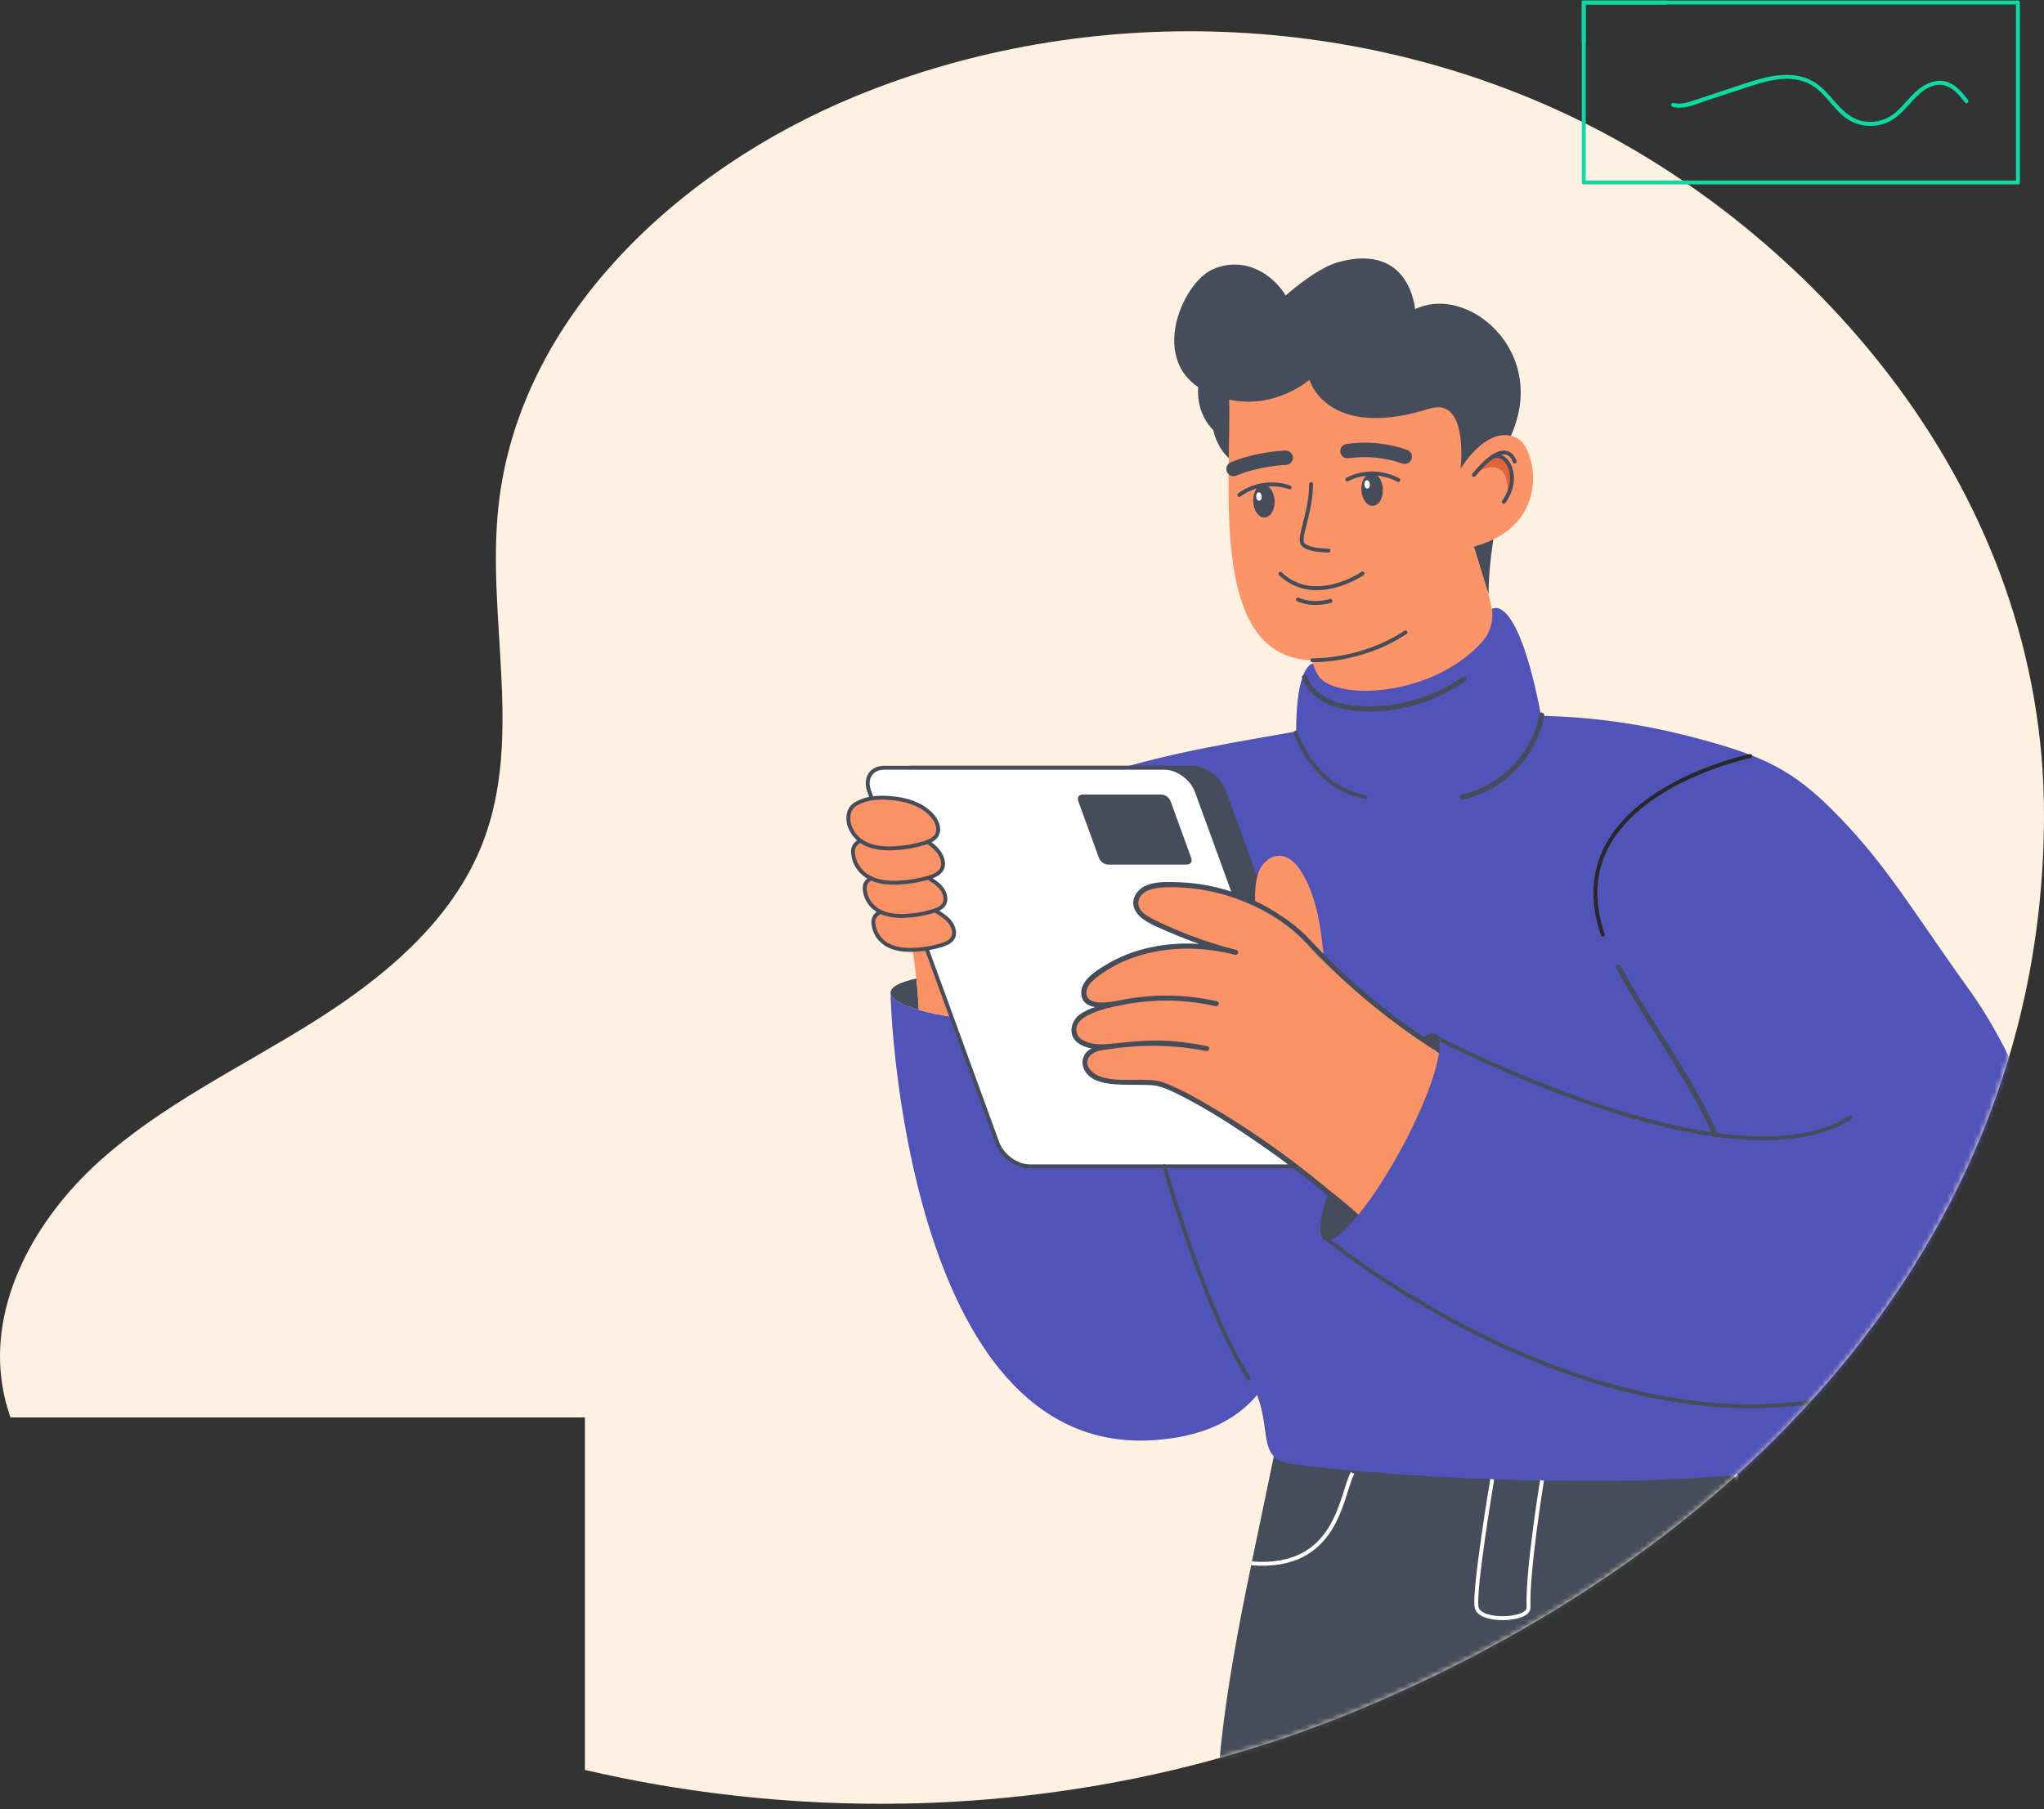 <svg width="392" height="347" viewBox="0 0 392 347" fill="none" xmlns="http://www.w3.org/2000/svg">
<rect x="0" y="0" width="392" height="347" fill="#333333" stroke="none"/>
<path d="M0.461 265.842C0.8 267.926 1.326 269.945 2.005 271.888H112.176V339.5C121.387 341.651 130.729 343.264 140.126 344.339C151.276 345.634 162.513 346.172 173.728 345.952C176.85 345.897 179.96 345.777 183.082 345.59C200.507 344.603 217.812 341.761 234.591 337.021C235.336 336.812 236.081 336.593 236.825 336.373C240.845 335.199 244.832 333.915 248.775 332.522C252.564 331.183 256.321 329.735 260.034 328.199C286.955 317.04 311.631 302.106 332.156 283.76C334.948 281.269 337.665 278.723 340.293 276.101C371.968 244.632 391.923 204.22 392 156.5C392.098 93.858 347.719 45.721 304.555 23.93C261.392 2.127 208.765 0.086 164.046 18.476C130.324 32.346 99.514 60.798 95.594 97.106C93.272 118.601 100.391 141.292 92.647 161.482C86.832 176.668 73.492 187.662 59.702 196.265C45.913 204.878 30.996 211.955 18.926 222.862C6.868 233.769 -2.179 249.789 0.461 265.842Z" fill="#FFF1E1"/>
<mask id="mask0_8472_23896" style="mask-type:alpha" maskUnits="userSpaceOnUse" x="0" y="5" width="392" height="342">
<path d="M0.461 265.854C0.8 267.939 1.326 269.958 2.005 271.901H112.176V339.523C121.387 341.674 130.729 343.287 140.126 344.363C151.276 345.658 162.513 346.196 173.728 345.976C176.85 345.921 179.96 345.8 183.082 345.614C200.507 344.626 217.812 341.784 234.591 337.043C235.336 336.835 236.081 336.615 236.825 336.396C240.845 335.221 244.832 333.937 248.775 332.544C252.564 331.205 256.321 329.756 260.034 328.22C286.955 317.059 311.631 302.124 332.156 283.775C334.948 281.284 337.665 278.738 340.293 276.115C371.968 244.641 391.923 204.224 392 156.497C392.098 93.846 347.719 45.703 304.555 23.908C261.392 2.102 208.765 0.061 164.046 18.454C130.324 32.325 99.514 60.781 95.594 97.094C93.272 118.593 100.391 141.287 92.647 161.479C86.832 176.668 73.492 187.664 59.702 196.267C45.913 204.882 30.996 211.96 18.926 222.869C6.868 233.777 -2.179 249.799 0.461 265.854Z" fill="#FFF1E1"/>
</mask>
<g mask="url(#mask0_8472_23896)">
<path d="M220.625 276.286C173.701 278.683 170.711 192.58 170.788 190.415C170.788 191.588 172.825 192.748 176.214 193.714C176.768 193.869 177.348 194.024 177.967 194.165C179.913 194.629 182.181 195.029 184.682 195.364L243.927 227.338C243.927 227.338 260.114 274.263 220.625 276.286Z" fill="#5053B7"/>
<path d="M176.215 193.715C172.825 192.748 170.789 191.588 170.789 190.416C170.789 190.39 170.789 190.377 170.789 190.377C170.841 189.281 172.684 188.354 175.738 187.696C175.867 188.959 175.983 190.235 176.073 191.537C176.125 192.259 176.176 192.98 176.215 193.715Z" fill="#464D5A"/>
<path d="M215.612 192.4C215.573 193.238 214.478 193.985 212.571 194.578C211.888 194.784 211.114 194.99 210.238 195.158C206.075 195.996 199.889 196.369 192.994 196.073C190.056 195.931 187.246 195.686 184.682 195.364C182.181 195.029 179.913 194.63 177.967 194.166C177.348 194.024 176.768 193.869 176.214 193.715C176.176 192.98 176.124 192.258 176.073 191.537C175.982 190.235 175.866 188.959 175.737 187.696C175.312 183.611 174.694 179.654 173.701 175.685L194.489 186.768C202.853 187.206 209.954 188.572 213.395 190.222C214.852 190.905 215.651 191.653 215.612 192.4Z" fill="#FB9266"/>
<path d="M262.229 167.952C276.56 174.576 286.651 165.078 291.123 157.28C293.765 152.68 292.115 143.774 289.963 134.147L282.024 98.474L250.191 119.983L253.787 136.157C253.787 136.157 251.905 142.331 251.673 145.694C251.235 152.112 254.47 164.369 262.229 167.952Z" fill="#FD9467"/>
<path d="M286.406 103.462C286.406 103.462 285.478 108.888 285.478 113.94L281.805 102.006L286.406 103.462Z" fill="#464D5A"/>
<path d="M235.987 88.177C234.582 87.017 233.306 85.135 232.662 82.467C232.662 82.467 229.401 79.619 229.788 74.258L236.193 75.83L235.987 88.177Z" fill="#464D5A"/>
<path d="M285.672 88.228C285.234 86.939 282.025 77.35 281.097 76.332C276.573 71.37 262.229 69.128 262.229 69.128C262.229 69.128 235.113 69.489 235.371 71.383C237.42 86.075 229.649 126.131 251.674 126.646C251.674 126.646 262.435 126.259 278.055 116.684" fill="#FD9467"/>
<path d="M235.627 76.642C244.52 78.627 251.131 72.853 251.131 72.853C251.131 72.853 251.402 73.82 252.253 75.044L252.278 75.095C252.742 75.753 253.348 76.474 254.199 77.17C254.237 77.222 254.289 77.248 254.34 77.299C257.433 79.787 263.323 81.797 274.175 78.382C281.173 76.204 280.309 87.906 280.142 89.646C280.129 89.736 280.129 89.787 280.129 89.826C280.116 89.852 280.129 89.865 280.129 89.865C280.129 89.865 282.333 86.604 284.575 84.955L289.511 84.117C294.073 74.657 290.723 66.177 285.091 61.679V61.666C281.018 58.406 275.773 57.233 271.481 59.256C271.417 59.282 271.378 59.308 271.378 59.308C271.378 59.308 270.489 46.523 256.738 50.261C252.304 51.472 246.582 56.679 246.582 56.679C243.321 51.511 237.483 49.204 232.212 51.846C226.052 54.965 218.667 72.879 235.627 76.642Z" fill="#464D5A"/>
<path d="M269.699 88.951C270.138 88.861 270.511 88.552 270.692 88.113C270.975 87.404 270.627 86.593 269.918 86.322C269.699 86.232 264.467 84.195 258.204 85.162C257.443 85.278 256.928 85.987 257.044 86.747C257.16 87.508 257.868 88.023 258.629 87.907C264.119 87.056 268.849 88.887 268.9 88.912C269.158 88.99 269.429 89.003 269.699 88.951Z" fill="#464D5A"/>
<path d="M246.867 89.157C247.498 89.015 247.975 88.435 247.949 87.765C247.924 87.005 247.292 86.399 246.532 86.425C246.313 86.425 240.977 86.605 236.028 88.68C235.319 88.976 234.997 89.788 235.294 90.497C235.59 91.206 236.402 91.528 237.111 91.232C241.57 89.35 246.57 89.183 246.622 89.183C246.699 89.183 246.777 89.17 246.867 89.157Z" fill="#464D5A"/>
<path d="M251.442 92.855C251.442 97.803 249.315 102.404 249.676 104.015C250.037 105.613 254.792 105.613 254.792 105.613" stroke="#464D5A" stroke-width="0.75" stroke-miterlimit="10" stroke-linecap="round" stroke-linejoin="round"/>
<path d="M261.313 110.009C261.313 110.009 252.15 116.311 245.564 110.073" stroke="#464D5A" stroke-width="0.75" stroke-miterlimit="10" stroke-linecap="round" stroke-linejoin="round"/>
<path d="M255.153 115.266C255.153 115.266 251.943 116.335 248.928 114.995" stroke="#464D5A" stroke-width="0.75" stroke-miterlimit="10" stroke-linecap="round" stroke-linejoin="round"/>
<path d="M280.814 88.91C280.814 88.91 286.047 80.882 291.344 84.31C294.566 86.385 297.942 101.476 281.562 105.123" fill="#FD9467"/>
<path d="M283.004 90.703C283.004 90.703 289.551 86.372 289.138 95.046C289.138 95.046 290.595 92.571 289.912 90.716C289.912 90.716 289.332 86.501 286.045 87.751L283.004 90.703Z" fill="#E1633A"/>
<path d="M290.493 88.549C290.493 88.549 289.088 83.253 282.67 91.101" stroke="#464D5A" stroke-width="0.75" stroke-miterlimit="10" stroke-linecap="round" stroke-linejoin="round"/>
<path d="M286.369 87.531C289.088 86.694 291.769 91.552 288.392 96.269" stroke="#464D5A" stroke-width="0.75" stroke-miterlimit="10" stroke-linecap="round" stroke-linejoin="round"/>
<path d="M261.094 94.002C261.185 95.742 262.177 97.095 263.311 97.044C264.445 96.979 265.296 95.523 265.206 93.796C265.115 92.056 264.123 90.703 262.989 90.754C261.855 90.819 261.004 92.275 261.094 94.002Z" fill="#464D5A"/>
<path d="M261.66 92.945C261.686 93.397 261.944 93.745 262.227 93.732C262.524 93.719 262.743 93.345 262.717 92.894C262.691 92.443 262.434 92.095 262.15 92.108C261.854 92.121 261.634 92.494 261.66 92.945Z" fill="white"/>
<path d="M268.156 92.081C268.156 92.081 263.593 89.31 258.387 91.965" stroke="#464D5A" stroke-width="0.75" stroke-miterlimit="10" stroke-linecap="round" stroke-linejoin="round"/>
<path d="M240.333 96.231C240.423 97.97 241.415 99.324 242.549 99.272C243.684 99.208 244.534 97.751 244.444 96.024C244.354 94.284 243.361 92.931 242.227 92.983C241.093 93.034 240.243 94.491 240.333 96.231Z" fill="#464D5A"/>
<path d="M240.912 95.265C240.938 95.716 241.196 96.064 241.479 96.051C241.776 96.038 241.995 95.664 241.969 95.213C241.943 94.762 241.685 94.414 241.402 94.427C241.106 94.44 240.886 94.814 240.912 95.265Z" fill="white"/>
<path d="M247.329 93.486C247.329 93.486 242.38 91.488 237.676 94.942" stroke="#464D5A" stroke-width="0.75" stroke-miterlimit="10" stroke-linecap="round" stroke-linejoin="round"/>
<path d="M368.643 337.826H233.85C235.783 316.612 241.389 294.613 245.745 272.047L339.104 259.12C353.976 285.308 363.049 312.643 368.643 337.826Z" fill="#464D5A"/>
<path d="M378.745 191.381C367.971 176.457 362.893 167.603 354.272 158.336C346.217 149.689 341.074 146.157 329.888 142.858C318.843 139.61 306.497 137.046 290.658 137.291C290.658 137.291 289.51 169.69 268.014 169.69C251.685 169.69 254.378 139.237 254.378 139.237C232.25 143.528 199.502 146.699 185.674 164.497L214.478 188.751C214.478 188.751 225.445 242.029 239.467 264.364C244.713 272.715 240.305 279.816 247.574 280.783C282.938 285.5 349 285.642 348.756 277.896C348.665 275.035 348.433 271.993 347.905 268.862C358.37 267.186 368.822 263.204 378.745 256C378.745 256 407.189 234.013 378.745 191.381ZM329.153 218.032C329.102 218.032 329.05 218.02 328.986 218.007C328.212 216.795 327.942 216.331 329.153 218.032Z" fill="#5053B7"/>
<path d="M202.663 223.717H256.43C258.931 223.717 260.219 221.693 259.304 219.193L234.74 151.79C233.825 149.29 231.067 147.267 228.567 147.267H174.799C172.299 147.267 171.01 149.29 171.925 151.79L196.489 219.193C197.404 221.693 200.162 223.717 202.663 223.717Z" fill="#464D5A"/>
<path d="M202.663 223.717H256.43C258.931 223.717 260.219 221.693 259.304 219.193L234.74 151.79C233.825 149.29 231.067 147.267 228.567 147.267H174.799C172.299 147.267 171.01 149.29 171.925 151.79L196.489 219.193C197.404 221.693 200.162 223.717 202.663 223.717Z" stroke="#464D5A" stroke-width="0.75" stroke-miterlimit="10" stroke-linecap="round" stroke-linejoin="round"/>
<path d="M197.442 223.717H251.21C253.71 223.717 254.999 221.693 254.084 219.193L229.52 151.79C228.605 149.29 225.847 147.267 223.346 147.267H169.579C167.078 147.267 165.79 149.29 166.705 151.79L191.269 219.193C192.171 221.693 194.942 223.717 197.442 223.717Z" fill="white"/>
<path d="M197.442 223.717H251.21C253.71 223.717 254.999 221.693 254.084 219.193L229.52 151.79C228.605 149.29 225.847 147.267 223.346 147.267H169.579C167.078 147.267 165.79 149.29 166.705 151.79L191.269 219.193C192.171 221.693 194.942 223.717 197.442 223.717Z" stroke="#464D5A" stroke-width="0.75" stroke-miterlimit="10" stroke-linecap="round" stroke-linejoin="round"/>
<path d="M329.396 217.414C325.516 208.573 319.936 200.569 314.923 192.347C313.492 190.014 312.113 187.656 310.799 185.246C310.502 184.704 309.665 185.181 309.961 185.735C314.652 194.332 320.336 202.335 325.065 210.905C326.328 213.186 327.514 215.506 328.558 217.89C328.816 218.47 329.653 217.981 329.396 217.414Z" fill="#464D5A"/>
<path d="M164.214 154.163C166.56 152.836 169.189 152.862 171.921 153.21C174.653 153.558 177.386 154.666 178.997 156.702C179.834 157.772 180.311 159.267 179.525 160.375C179.009 161.097 178.069 161.471 177.154 161.741C175.298 162.295 173.365 162.631 171.419 162.721C169.434 162.811 167.359 162.631 165.671 161.677C164.24 160.865 163.183 159.512 162.822 158.017C162.487 156.496 162.784 154.975 164.214 154.163Z" fill="#FB9266"/>
<path d="M177.873 161.483C178.672 161.972 179.368 162.578 179.935 163.287C180.773 164.357 181.25 165.852 180.464 166.96C179.948 167.682 179.008 168.055 178.092 168.326C176.237 168.893 174.303 169.215 172.357 169.305C170.373 169.396 168.298 169.215 166.609 168.262C165.179 167.45 164.122 166.096 163.761 164.601C163.4 163.106 163.516 162.088 164.947 161.276L177.873 161.483Z" fill="#FB9266"/>
<path d="M178.194 168.482C178.903 168.92 179.973 169.642 180.476 170.286C181.236 171.24 181.661 172.593 180.952 173.572C180.488 174.217 179.638 174.552 178.826 174.797C177.163 175.299 175.436 175.596 173.684 175.673C171.905 175.75 170.037 175.583 168.529 174.732C167.24 174.01 166.299 172.786 165.977 171.446C165.655 170.105 165.758 169.203 167.047 168.469H178.194V168.482Z" fill="#FB9266"/>
<path d="M179.36 174.706C180.52 175.286 181.641 176.162 182.144 176.807C182.904 177.76 183.329 179.114 182.62 180.093C182.156 180.738 181.306 181.073 180.494 181.317C178.831 181.82 177.104 182.117 175.352 182.194C173.573 182.271 171.705 182.104 170.197 181.253C168.908 180.531 167.967 179.307 167.645 177.967C167.323 176.626 167.426 175.724 168.715 174.99L179.36 174.706Z" fill="#FB9266"/>
<path d="M164.214 154.163C166.56 152.836 169.189 152.862 171.921 153.21C174.653 153.558 177.386 154.666 178.997 156.702C179.834 157.772 180.311 159.267 179.525 160.375C179.009 161.097 178.069 161.471 177.154 161.741C175.298 162.295 173.365 162.631 171.419 162.721C169.434 162.811 167.359 162.631 165.671 161.677C164.24 160.865 163.183 159.512 162.822 158.017C162.487 156.496 162.784 154.975 164.214 154.163Z" stroke="#464D5A" stroke-width="0.75" stroke-miterlimit="10" stroke-linecap="round" stroke-linejoin="round"/>
<path d="M177.873 161.483C178.672 161.972 179.368 162.578 179.935 163.287C180.773 164.357 181.25 165.852 180.464 166.96C179.948 167.682 179.008 168.055 178.092 168.326C176.237 168.893 174.303 169.215 172.357 169.305C170.373 169.396 168.298 169.215 166.609 168.262C165.179 167.45 164.122 166.096 163.761 164.601C163.4 163.106 163.516 162.088 164.947 161.276" stroke="#464D5A" stroke-width="0.75" stroke-miterlimit="10" stroke-linecap="round" stroke-linejoin="round"/>
<path d="M178.198 168.481C178.907 168.919 179.977 169.641 180.48 170.285C181.24 171.239 181.665 172.592 180.956 173.571C180.492 174.216 179.642 174.551 178.83 174.796C177.167 175.298 175.44 175.595 173.688 175.672C171.909 175.749 170.04 175.582 168.533 174.731C167.244 174.01 166.303 172.785 165.981 171.445C165.659 170.105 165.762 169.202 167.05 168.468" stroke="#464D5A" stroke-width="0.75" stroke-miterlimit="10" stroke-linecap="round" stroke-linejoin="round"/>
<path d="M179.356 174.705C180.516 175.285 181.637 176.161 182.14 176.806C182.9 177.759 183.325 179.113 182.617 180.092C182.153 180.737 181.302 181.072 180.49 181.317C178.828 181.819 177.101 182.116 175.348 182.193C173.569 182.27 171.701 182.103 170.193 181.252C168.904 180.53 167.963 179.306 167.641 177.966C167.319 176.625 167.422 175.723 168.711 174.989" stroke="#464D5A" stroke-width="0.75" stroke-miterlimit="10" stroke-linecap="round" stroke-linejoin="round"/>
<path d="M212.494 165.838H227.638C228.346 165.838 228.707 165.271 228.449 164.562L224.493 153.685C224.235 152.976 223.462 152.409 222.753 152.409H207.61C206.901 152.409 206.54 152.976 206.798 153.685L210.755 164.562C210.999 165.271 211.786 165.838 212.494 165.838Z" fill="#464D5A"/>
<path d="M251.813 127.264C251.813 127.264 252.367 129.404 253.475 130.357C258.089 134.327 274.933 133.231 284.096 123.295C286.88 120.279 286.107 116.812 286.107 116.812C286.107 116.812 290.914 113.088 295.566 137.317C296.765 143.555 281.287 172.488 279.006 173.08C276.725 173.673 257.058 174.06 254.016 170.194C250.975 166.327 249.029 150.101 248.9 148.413C247.366 127.303 251.813 127.264 251.813 127.264Z" fill="#5053B7"/>
<path d="M251.686 126.645C251.686 126.645 260.99 126.967 269.548 121.297" stroke="#464D5A" stroke-width="0.75" stroke-miterlimit="10" stroke-linecap="round" stroke-linejoin="round"/>
<path d="M295.217 137.023C294.148 142.848 290.256 147.952 285.049 150.71C283.554 151.496 281.956 152.076 280.306 152.437C279.701 152.565 279.958 153.506 280.564 153.365C286.608 152.05 291.854 147.771 294.534 142.23C295.295 140.657 295.849 138.995 296.158 137.281C296.261 136.675 295.321 136.404 295.217 137.023Z" fill="#464D5A"/>
<path d="M249.726 130.022C250.525 131.942 251.93 133.553 253.734 134.597C255.757 135.77 258.09 136.208 260.397 136.388C265.024 136.736 269.741 136.002 274.071 134.339C276.545 133.385 278.891 132.148 281.069 130.653C281.585 130.305 281.095 129.468 280.579 129.816C276.971 132.303 272.898 134.056 268.594 134.919C266.506 135.332 264.366 135.538 262.227 135.499C260.036 135.473 257.794 135.254 255.719 134.481C253.489 133.643 251.569 132.006 250.654 129.777C250.435 129.197 249.494 129.455 249.726 130.022Z" fill="#464D5A"/>
<path d="M248.475 140.514C248.475 140.514 251.684 150.94 261.839 152.899" stroke="#464D5A" stroke-width="0.75" stroke-miterlimit="10" stroke-linecap="round" stroke-linejoin="round"/>
<path d="M354.889 214.322C332.078 229.04 274.998 198.767 274.998 198.767" stroke="#464D5A" stroke-width="0.75" stroke-miterlimit="10" stroke-linecap="round" stroke-linejoin="round"/>
<path d="M253.979 237.274C253.979 237.274 324.346 295.527 378.745 256" stroke="#464D5A" stroke-width="0.75" stroke-miterlimit="10" stroke-linecap="round" stroke-linejoin="round"/>
<path d="M275.978 202.026C275.372 206.099 272.756 212.955 268.787 220.301C266.016 225.405 263.09 229.851 260.525 232.996C257.626 236.553 255.19 238.46 253.979 237.803C252.651 237.081 253.102 233.421 254.894 228.33C256.157 224.709 258.09 220.366 260.538 215.842C264.74 208.071 269.315 201.872 272.421 199.384C273.671 198.379 274.689 197.98 275.346 198.341C276.081 198.74 276.274 200.055 275.978 202.026Z" fill="#464D5A"/>
<path d="M254.043 185.49C253.541 179.472 252.767 172.01 249.416 166.983C248.54 165.656 247.329 164.367 245.756 164.174C243.772 163.916 241.942 165.579 241.31 167.473C240.666 169.368 240.563 172.267 240.833 174.252L254.043 185.49Z" fill="#FD9467"/>
<path d="M275.98 202.024C275.374 206.097 272.758 212.953 268.789 220.299C266.018 225.403 263.092 229.849 260.528 232.994C259.071 231.64 257.138 230.042 254.896 228.328C243.632 219.681 224.764 208.056 221.503 207.747C218.449 207.437 215.317 207.837 212.289 207.295C211.219 207.115 210.149 206.806 209.299 206.136C208.461 205.453 207.907 204.318 208.139 203.274C208.422 202.05 209.531 201.432 210.794 201.096C208.384 200.826 206.85 199.756 206.425 199.06C205.69 197.836 205.819 196.547 206.799 195.516C207.765 194.485 209.144 193.957 210.472 193.531C211.464 193.209 212.495 192.861 213.513 192.578C211.245 192.874 209.002 192.732 208.332 191.907C207.726 191.147 207.765 190.013 208.19 189.137C208.629 188.26 209.376 187.59 210.162 186.997C217.598 181.301 227.909 180.321 236.982 182.68C231.479 181.288 226.117 179.303 221.04 176.79C219.583 176.081 217.972 175.05 217.843 173.452C217.727 172.228 218.578 171.081 219.661 170.501C220.743 169.908 222.006 169.792 223.23 169.728C233.27 169.289 243.438 173.194 250.591 180.257C250.591 180.257 260.811 190.503 272.423 199.382C273.596 200.285 274.781 201.161 275.98 202.024Z" fill="#FB9266"/>
<path d="M231.568 200.685C228.295 200.028 224.982 199.59 221.632 199.59C218.977 199.59 216.348 199.873 213.706 200.157C211.605 200.389 208.267 200.582 207.674 203.147C207.378 204.436 208.048 205.763 209.053 206.549C210.393 207.593 212.172 207.838 213.809 207.98C215.755 208.147 217.714 208.057 219.66 208.109C220.588 208.134 221.49 208.16 222.379 208.418C223.926 208.882 225.395 209.617 226.825 210.351C231.671 212.838 236.285 215.803 240.77 218.883C247.214 223.303 253.439 228.098 259.251 233.33C259.715 233.742 260.398 233.059 259.934 232.647C250.9 224.528 240.925 217.169 230.357 211.176C228.63 210.196 226.877 209.243 225.06 208.431C223.964 207.941 222.817 207.426 221.619 207.271C218.152 206.82 214.453 207.632 211.077 206.523C209.646 206.06 207.79 204.487 208.821 202.812C209.491 201.742 211.038 201.459 212.185 201.291C218.59 200.35 224.931 200.324 231.285 201.6C231.916 201.742 232.174 200.801 231.568 200.685Z" fill="#464D5A"/>
<path d="M233.395 192.061C227.325 190.682 221.01 190.604 214.914 191.854C213.367 192.177 211.834 192.576 210.339 193.066C209.089 193.478 207.839 193.955 206.82 194.819C205.287 196.133 204.887 198.646 206.64 199.987C208.56 201.456 211.421 201.417 213.677 201.095C214.295 201.005 214.025 200.077 213.419 200.167C211.499 200.438 209.205 200.451 207.491 199.407C206.82 199.007 206.447 198.35 206.421 197.551C206.382 196.185 207.619 195.257 208.715 194.716C210.983 193.581 213.69 193.027 216.177 192.589C218.806 192.112 221.487 191.906 224.154 191.932C227.17 191.97 230.173 192.331 233.124 193.001C233.743 193.13 234.001 192.202 233.395 192.061Z" fill="#464D5A"/>
<path d="M214.461 191.946C212.863 192.242 208.185 193.106 208.365 190.322C208.455 188.891 209.757 187.899 210.814 187.113C211.806 186.391 212.85 185.734 213.933 185.167C218.34 182.847 223.379 181.893 228.328 181.971C231.202 182.022 234.063 182.435 236.847 183.144C237.453 183.298 237.711 182.37 237.105 182.216C233.483 181.288 229.926 180.128 226.472 178.723C224.72 178.001 222.967 177.228 221.279 176.377C220.041 175.759 218.302 174.831 218.314 173.233C218.327 171.248 220.621 170.462 222.232 170.294C223.843 170.127 225.506 170.166 227.117 170.269C230.403 170.488 233.651 171.171 236.757 172.253C241.757 174.006 246.822 176.893 250.431 180.824C252.66 183.247 254.993 185.554 257.416 187.783C262.803 192.732 268.59 197.256 274.75 201.212C275.278 201.547 275.755 200.71 275.24 200.374C266.36 194.678 258.215 187.796 251.037 180.05C249.335 178.22 247.248 176.648 245.16 175.295C242.324 173.452 239.244 172.009 236.022 170.978C232.8 169.946 229.45 169.354 226.073 169.225C223.238 169.122 218.701 168.89 217.515 172.202C216.961 173.735 217.773 175.166 218.972 176.107C220.518 177.305 222.503 178.053 224.282 178.826C228.341 180.592 232.53 182.035 236.821 183.131C236.912 182.821 236.989 182.512 237.079 182.203C231.447 180.759 225.454 180.527 219.797 181.919C217.051 182.589 214.397 183.659 211.987 185.128C209.976 186.353 206.78 188.35 207.45 191.16C208.133 194.034 212.644 193.248 214.706 192.861C215.325 192.758 215.067 191.83 214.461 191.946Z" fill="#464D5A"/>
<path d="M223.293 223.718C227.623 238.448 233.242 254.455 239.454 264.366" stroke="#464D5A" stroke-width="0.75" stroke-miterlimit="10" stroke-linecap="round" stroke-linejoin="round"/>
<path d="M259.389 282.548C257.108 286.827 256.567 301.184 240.006 299.882" stroke="white" stroke-width="0.75" stroke-miterlimit="10"/>
<path d="M332.838 282.91C335.802 287.331 336.73 303.969 357.041 297.589" stroke="white" stroke-width="0.75" stroke-miterlimit="10"/>
<path d="M290.268 315.837C290.976 319.987 294.147 323.325 297.021 326.572C299.895 329.807 302.73 333.558 302.537 337.759" stroke="white" stroke-width="0.75" stroke-miterlimit="10"/>
<path d="M286.184 283.733C286.184 283.733 282.537 305.436 283.194 308.362C283.852 311.287 293.247 310.849 293.144 308.362C292.873 301.39 295.734 283.965 295.734 283.965" stroke="white" stroke-width="0.75" stroke-miterlimit="10"/>
<path d="M335.66 145.024C335.66 145.024 298.324 152.706 307.384 179.28" stroke="#282828" stroke-width="0.75" stroke-miterlimit="10" stroke-linecap="round" stroke-linejoin="round"/>
</g>
<path d="M386.999 0.488H303.734V35H386.999V0.488Z" stroke="#0BDAA3" stroke-width="0.75" stroke-miterlimit="10" stroke-linecap="round" stroke-linejoin="round"/>
<path d="M320.781 20.512C322.943 21.08 325.218 19.984 327.235 19.312C329.593 18.536 331.951 17.761 334.309 16.985C338.425 15.63 343.348 13.913 347.422 16.323C350.618 18.216 352.087 22.104 355.613 23.552C357.382 24.276 359.399 24.348 361.219 23.769C363.111 23.169 364.528 21.835 365.831 20.387C367.341 18.712 368.955 16.757 371.302 16.323C373.785 15.868 375.512 17.926 376.867 19.684C377.177 20.077 377.715 19.529 377.415 19.136C376.298 17.698 375.036 16.147 373.205 15.651C371.323 15.134 369.441 15.961 367.972 17.109C366.359 18.381 365.201 20.119 363.66 21.473C362.057 22.88 360.009 23.562 357.878 23.335C353.597 22.88 351.87 18.774 348.829 16.364C345.375 13.624 340.824 14.151 336.873 15.33C334.216 16.116 331.599 17.037 328.972 17.905C327.669 18.329 326.376 18.764 325.073 19.188C323.749 19.622 322.374 20.108 320.988 19.746C320.502 19.643 320.295 20.387 320.781 20.512Z" fill="#0BDAA3"/>
<path d="M303.734 8.193V0.488H319.537" stroke="#0BDAA3" stroke-width="0.75" stroke-miterlimit="10"/>
</svg>

